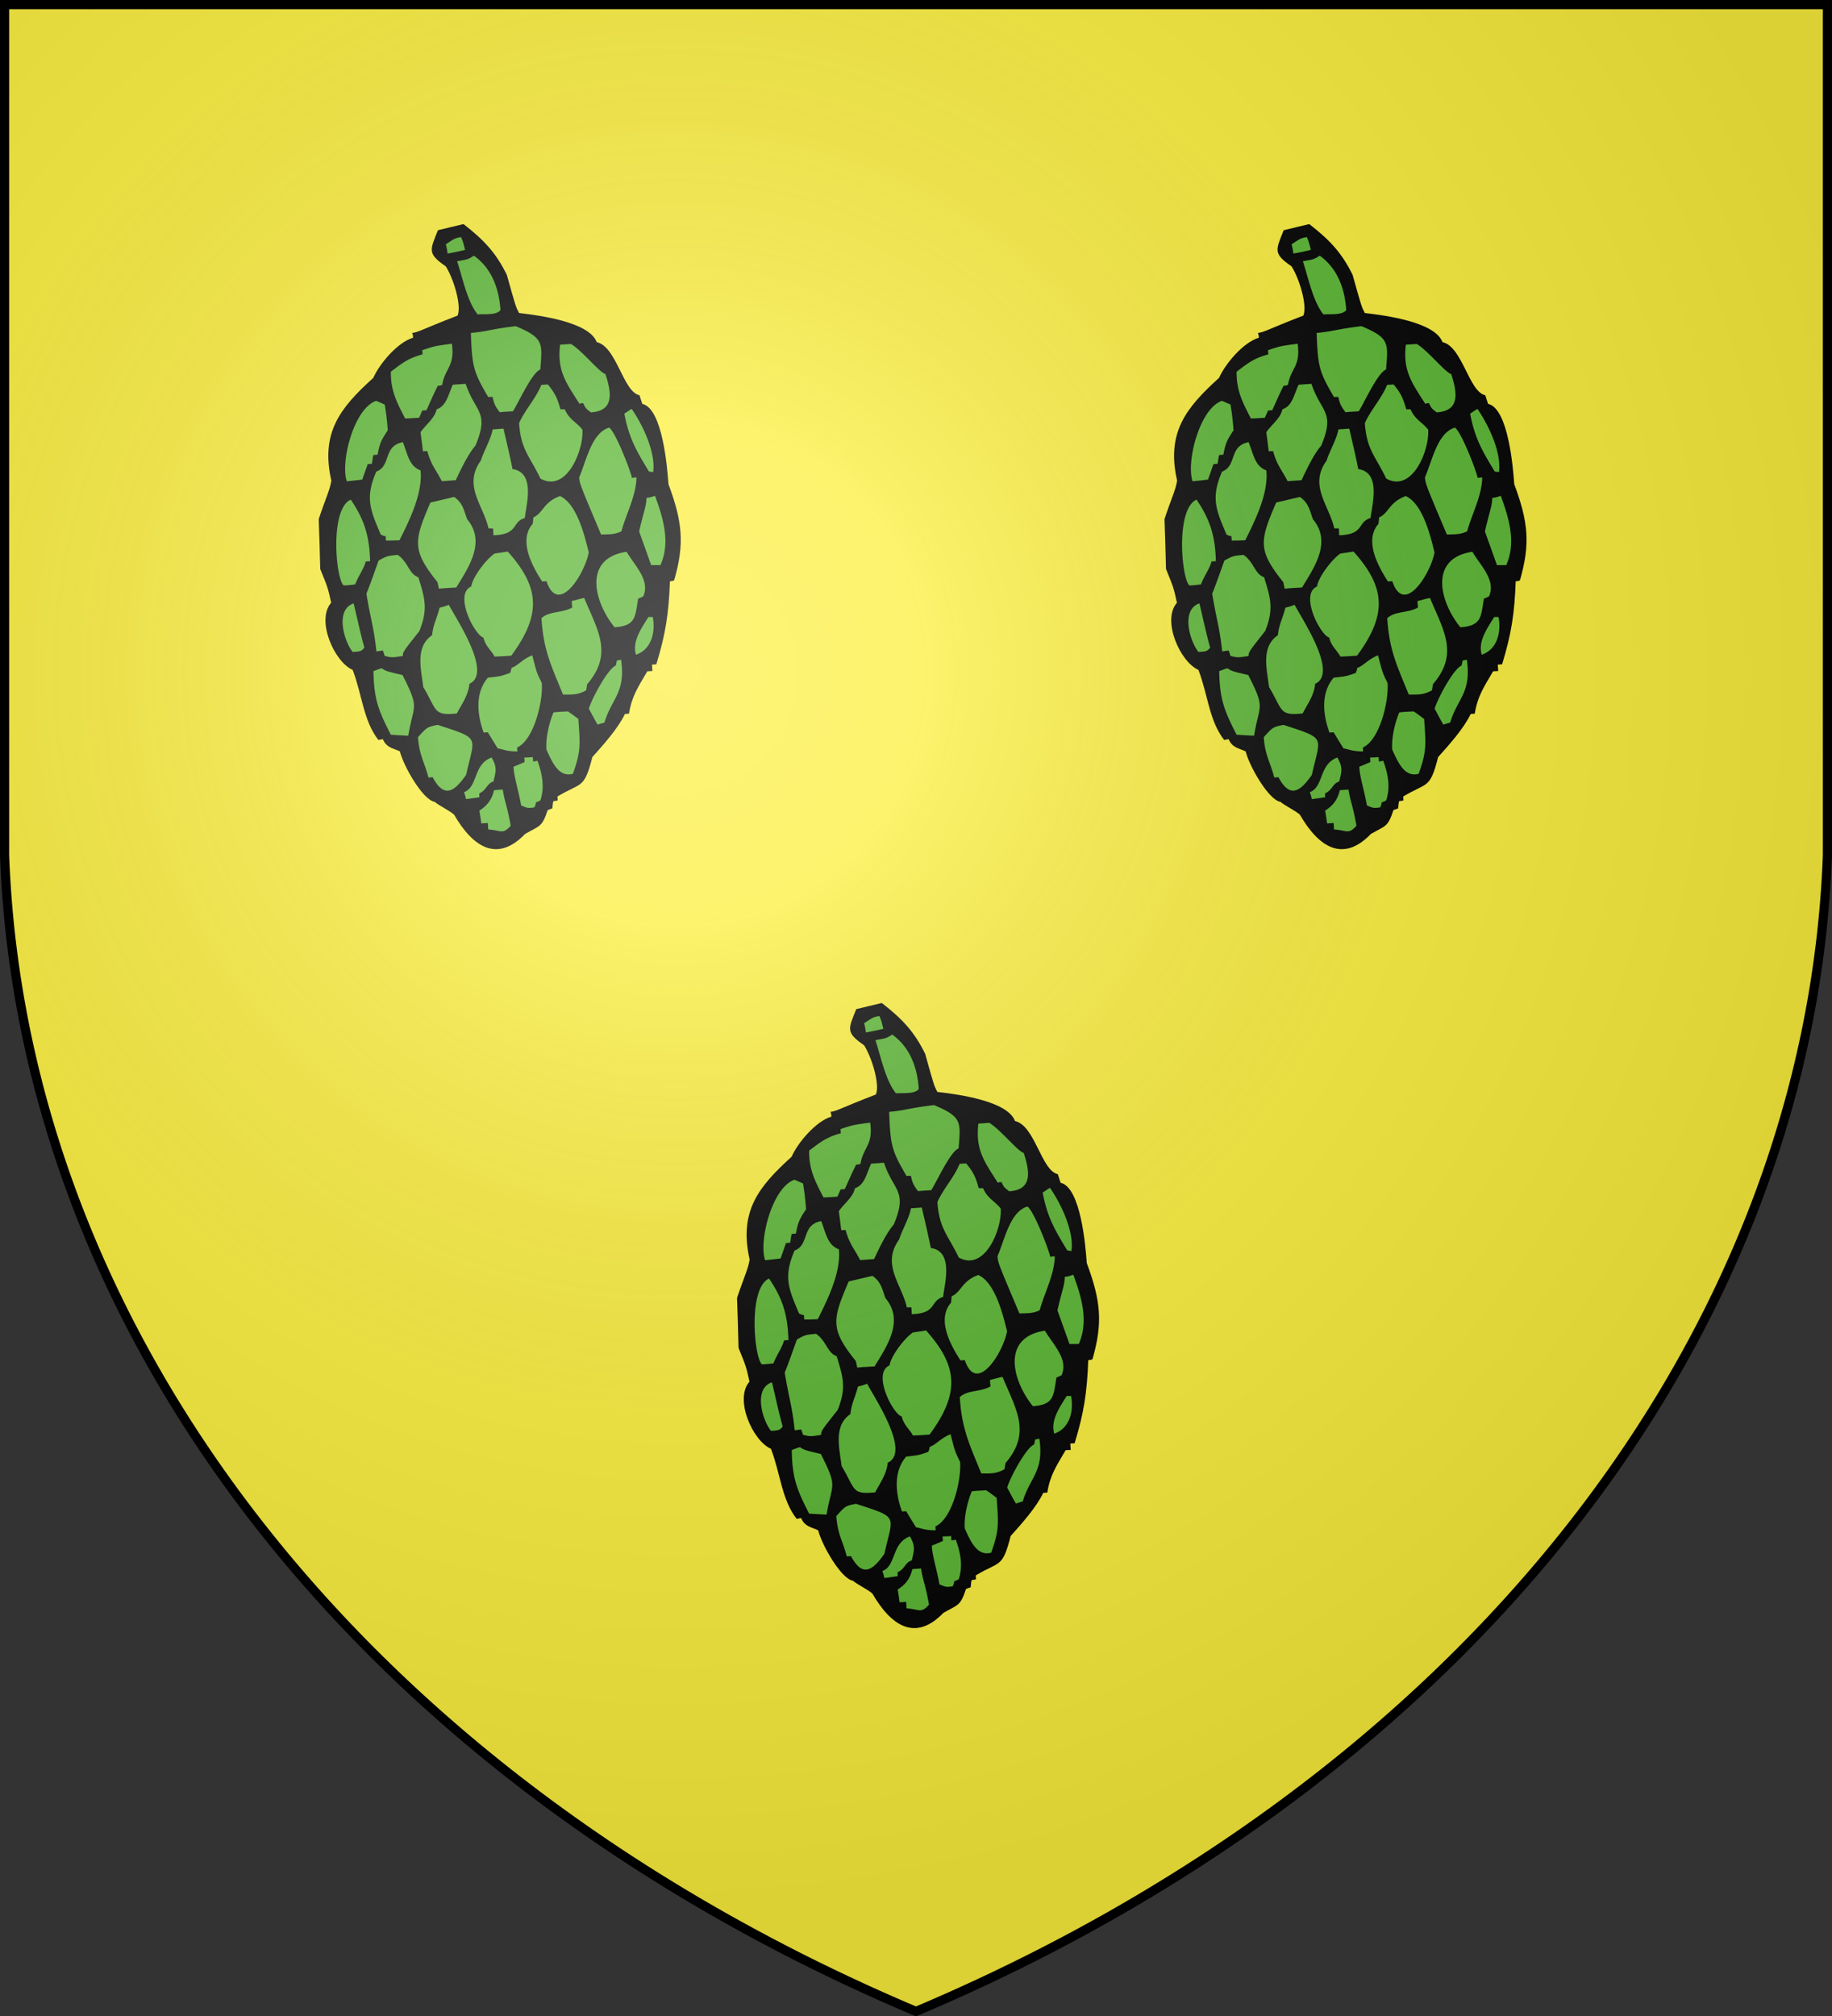 <svg xmlns="http://www.w3.org/2000/svg" xmlns:xlink="http://www.w3.org/1999/xlink" width="600" height="660"><rect width="100%" height="100%" fill="#333333" stroke="none"/><defs><radialGradient id="c" cx="221" cy="226" r="300" gradientTransform="translate(-77 -85)scale(1.35)" gradientUnits="userSpaceOnUse"><stop offset="0" stop-color="#fff" stop-opacity=".31"/><stop offset=".2" stop-color="#fff" stop-opacity=".25"/><stop offset=".6" stop-color="#666" stop-opacity=".13"/><stop offset="1" stop-opacity=".13"/></radialGradient></defs><g fill="#fcef3c"><path id="b" d="M1.5 1.5h597V280A570 445 0 0 1 300 658.5 570 445 0 0 1 1.5 280Z"/></g><g id="a"><path d="M288.795 328.357C295.735 333.729 299.56 338 303 345c2.917 10.425 2.917 10.425 4 12.483 6.701.758 23 2.926 25.419 9.517 6.581 1.496 8.581 16.213 14.037 17.418.312.946.544 1.81.908 2.802 6.636 1.493 8.198 21.058 8.562 26.276 4.561 12.289 5.347 19.504 1.859 31.504-.456.228-.911.26-1.368.292-.417 10.708-1.417 17.201-4.465 27.2-.456.032-.952.064-1.421.099.05.71.1 1.409.146 2.078-.677.034-.911.064-1.677.102-3 5.147-5.082 8.116-6 13.87-.329.032-.763.064-1.327.101-2.308 4.798-6.986 9.988-10.673 14.117-2.719 10.655-3.555 8.141-11.426 12.894.046.514.061.96.077 1.247-.435.202-.998.238-1.397.27-.254.73-.254 1.593-.344 2.368-.495.19-.992.362-1.54.564-1.851 5.579-2.442 5.006-7.37 7.798-9.151 9.502-17.092 4.404-23.294-6.314-1.706-1.462-4.836-2.871-6.355-4.189-3.806-.551-10.12-11.497-11.396-16.52-2.103-.977-4.408-1.168-5.564-3.977-.473 0-.911.204-1.471.242-4.92-6.242-5.323-14.906-8.428-22.938-6.041-2.634-12.037-16.304-7.038-21.967-1.053-4.865-1.053-4.865-3.573-11.054-.113-5.383-.304-10.827-.496-16.342 2.373-7.166 3.615-9.342 4.127-12.585-3.545-15.742 2.822-23.779 13.743-33.656 2.07-4.7 8.045-11.7 13.04-13.133-.032-.567-.064-.913-.295-1.567 2.267-.305 2.912-1.067 14.868-5.687 1.394-3.335-1.417-12.313-3.868-16.109-6.059-4.204-5.218-5.235-2.572-11.836 2.807-.654 5.572-1.368 8.367-2.011"/><path fill="#5ab532" d="M288 332.623c.64 1.377 1 2.8 1.301 4.204-1.948.441-3.811.88-5.722 1.173-.115-1-.269-2-.579-3 3-2 3-2 5-2.377m4.233 6.088c5.968 4.289 8.205 10.986 8.681 17.777-1.251 1.768-5.159 1.277-7.49 1.44-3.424-4.301-4.84-11.681-6.718-17.406 3.524-.601 3.524-.601 5.527-1.811m13.687 23.079c9.288 3.885 8.69 5.561 8.029 14.21-2.647.845-7.236 11-8.949 13.646-1.306.1-3 .153-4.343.318-1.402-1.964-1.746-2.373-2.338-5.033l-1.421.049c-4.898-8.316-5.291-10.067-5.683-20.98 5.603-.503 6.785-1.312 14.705-2.21M285 367.525c1 7.475-2.174 7.841-3.194 13.475-.456.231-.922.263-1.421.298-1.385 2.683-2.476 5.346-3.723 8.001-.662.034-.905.064-1.361.096-.35.838-.702 1.605-1.054 2.38-1.524.053-3.043.225-4.564.225-2.683-5.235-4.745-9-4.683-15.292 4-3.078 5.793-4.424 10.389-5.708-.032-.453-.064-1-.096-1.365 4.137-1.359 4.137-1.359 9.707-2.11m39 .081c3.669 2.187 9.259 9.281 11.285 9.853 2.009 6.111 2.923 12.082-4.764 12.541-1.681-1.288-1.681-1.288-2.521-3-.288 0-.744 0-1.2.22-4.295-6.779-7.424-10.736-6.36-19.372 1.23-.08 2.396-.161 3.56-.242m-34.487 13.053c3.099 9.341 7.92 9.073 3.188 20.25-2.489 2.874-4.85 7.925-6.434 11.297l-4.562.321c-1.89-3.739-3.463-5.106-4.761-9.84-.455.016-.944.032-1.422.05-.243-1.993-.522-4.106-.794-6.232 1.892-2.67 4.67-4.597 5.272-7.505 3.295-1.081 3.842-5 5.304-8.046 1.42-.099 2.696-.199 4.209-.295m26.91.207c2.577 3.134 3.128 4.67 4.139 8.134.438 0 .913 0 1.378-.015 1.665 3.601 3.685 4.015 5.806 6.672.464 6.639-5.169 20.783-13.746 16.022-3.701-7.679-6.367-9.421-7-18.148 1.86-4.244 5.517-8.095 7.293-12.531.602-.03 1.42-.084 2.13-.134m-56.219 5.358c.999.438 1.796.776 2.796 1.222.488 2.828.787 5.554 1 8.435-2.078 3.119-2.619 4.119-3.34 7.975-.399.034-.848.066-1.356.102-.304.977-.321 1.958-.54 2.888l-1.34.095A620 620 0 0 1 255.64 412a152 152 0 0 1-5.056.562c-2.17-6.265 2.306-23.844 9.62-26.338m83.675 2.652c3.796 5.49 7.935 14.419 7.036 20.691-.403-.071-.915-.142-1.376-.209-3.915-6.444-6.539-10.8-8.047-18.931.733-.472 1.508-1.056 2.387-1.551m-41.981 6.45c1.019 4.41 2.043 8.674 2.953 13.237 7.731 1.141 4.375 12.173 4.032 16.023-4.428 1.269-1.883 5.414-10.279 5.65-.025-.71-.071-1.419-.119-2.236H297c-1.766-7.763-8.414-14-2.523-22.223.957-3.072 3.371-7.164 3.865-10.202 1.225-.085 2.388-.166 3.556-.249m34.618-.326c2.136 1.53 6.945 14 7.461 16.479.558-.145.995-.16 1.473-.177-.094 5.991-3.45 12.124-4.934 17.635-2.106 1.063-3.9.983-6.646 1.063-7.023-16.608-7.023-16.608-7.173-18.744C329 406 330.767 396.618 336.516 395m-67.571 4.765c1.607 4.067 2.055 7.847 5.797 9.235.769 7.524-3.742 16.54-6.914 22.88-1.473.052-2.947.104-4.424.098-.031-.448-.063-.978-.099-1.412-.519-.115-1.036-.233-1.607-.566-3.402-8-5.221-12-1.453-20.609 4.963-1.875 2.123-8.391 8.7-9.626m-17.076 18.807c4.708 6.84 6.131 12.428 6.35 20.142l-1.417.098c-.871 2.863-2.141 4.188-3.5 7.527-1.302.138-2.475.287-3.742.331-2.56-1.989-4.653-24.953 2.309-28.098m33.865-.882c2.944 2.037 3.224 4.564 4.266 7.31 6.24 7.432.454 15.737-3.569 22.335-1.876.114-3.755.18-5.676.396-.148-.731-.299-1.354-.454-2.135-8.543-10.596-7.676-13.596-2.339-26.087 2.612-.589 5.038-1.18 7.772-1.819m34.67-.283c5.596 2.55 8.101 13.132 9.415 18.439-1.189 6.704-9.913 21.064-13.835 9.422-.456.032-.984.064-1.419.1-3.14-4.861-7.913-13.368-3.104-18.871.108-.681.159-1.497.212-2.112 3.226-1.385 3.262-5.013 8.731-6.978m31.118-.087c2.707 7.398 5.088 15.227 1.793 22.68h-3.055c-1.275-3.609-2.605-7.286-3.935-11.018 1.641-7.135 2.301-7.982 2.406-10.982.951-.042 1.896-.364 2.791-.68m-84.277 19.337c3.48 2.343 3.649 6.266 6.755 7.313 2.205 7.03 3.204 10.527.339 17.644-5.339 6.737-5.339 6.737-5.439 8.18-2.371.206-3.108.779-5.94-.095-.118-.499-.303-1.046-.544-1.699-.711 0-1.51.212-2.131.259-.942-8.386-1.75-9.756-3.285-18.879 1.459-3.603 2.734-7.38 4-10.862 2.77-1.518 2.77-1.518 6.245-1.861m36.04-1.094c10.549 11.739 11.072 20.666 1.161 34.09-1.725.121-3.499.238-5.446.3-1.206-2.178-3-3.385-3.679-6.232-2.846-.721-9.806-14.185-3.973-16.721.397-3.093 5.023-9.069 7.652-10.785 1.464-.215 2.801-.397 4.285-.652m38.923.079c2.775 4.641 7.792 9.358 5.455 14.606-.663.318-1.036.516-1.663.706-1.02 6.046-.723 8.917-7.72 9.406-6.903-8.542-10.28-22.606 3.928-24.718m-89.389 16.895C254 457.391 255 462.25 256.334 467c-1.024 1.483-1.958 1.265-3.829 1.447-2.905-3.667-5.807-13.845.314-15.91M284 453c2 4 14.533 22.414 6.725 25.863-.3 3.686-2.498 6.641-4.092 9.706-7.806.802-6.402-.977-11.014-8.65-.619-5.572-2.801-13.096 2.89-16.956.491-3.963 1.262-4.519 2.491-9.039 1-.223 2-.496 3-.924m44.339-2.232c4.372 10.594 9.585 18.232.957 28.232-.051.734-.296 1.449-.296 2-2.673 1.433-4.1 1.43-7.621 1.373-3.8-9.373-6.379-14.43-7.042-24.972 2.53-2.417 6.663-1.597 10.046-3.503-.05-.898-.1-1.419-.15-2.131 1.405-.3 2.767-.767 4.106-.999M350.781 457c.968 5-.476 10.667-5.502 12.343C344 465 347 460.813 349.361 457zm-39.464 12.529c1.466 5.703 1.466 5.703 3.129 9.096.44 6.288-2.714 18.733-8.102 21.096.034.499.066.962.098 1.279-3.521 0-4.442-.629-6.442-1a360 360 0 0 1-3.223-5.265l-1.37.096c-2.123-5.831-2.897-13.039 1.392-17.972 4.045-.437 4.045-.437 7.201-1.531.295-.551.411-1.089.523-1.66 2.281-.87 3.477-2.791 6.794-4.139M262 473.785c1.536.969 1.536.969 6.826 2.215 5.756 11.321 3.61 9.387 1.897 19.843-1.891-.071-3.855-.19-5.723-.311-4-7.823-5.538-11.532-5.69-20.839.948-.269 1.69-.693 2.69-.908M340.411 471c1.564 10.847-3.103 12.6-5.449 20.556-.75.187-1.497.444-2.246.668-.987-1.665-1.867-3.385-2.852-5.224.895-3.141 6.136-13 8.786-14.085.168-.522.28-1.09.35-1.657.5-.032.955-.258 1.411-.258M323 487.898c1.261.841 2.348 1.681 3.42 2.472.58 8.36.892 10.533-1.798 17.951-4.648 1.293-6.791-3.854-8.659-7.936-.256-3.712.788-8.472 2.313-12.143 1.674-.242 3.295-.242 4.724-.344m-42.642 4.421c14.231 4.657 12.118 3.583 9.293 16.359-3.889 5.57-7.198 7.787-10.95.766l-1.367.095c-1.39-5.301-2.995-7.124-3.438-13.204 2.811-3.048 2.804-3.335 6.462-4.016M298 503c1.985 3.378 1.311 4.799.615 7.852-2.178.609-2.244 2.857-4.668 3.891.031.257.053.914.053 1.257-1.399.21-3 .461-4.387.615a12.6 12.6 0 0 0-.634-2.28c4.617-1.706 2.926-9.126 9.021-11.335m13.506-.128c.036.507.067.962.09 1.42.404-.036.973-.068 1.404-.292 1.708 4.606 2.362 8.839 1 13-.366.289-1 .479-1.459.67-.113.569-.228 1.137-.541 1.658-2.125.281-2.125.281-4.329-.642-.671-4.194-2.463-9.72-2.466-12.686 1.231-.482 2.428-1 3.612-1.513-.031-.487-.064-.913-.1-1.487.963 0 1.877-.064 2.789-.128m-9.853 10.621c.649 4.18 1.347 4.84 2.61 11.835-2.649 3.038-3.288 1.449-7.351 1.227-.048-.709-.101-1.555-.148-2.129-.764.051-1.421.094-2.129.148a98 98 0 0 0-.635-4.18c2.517-1.655 4-3.394 4.815-6.704.963-.068 1.926-.134 2.838-.197"/></g><use xlink:href="#a" x="-137" y="-255"/><use xlink:href="#a" x="140" y="-255"/><use xlink:href="#b" fill="url(#c)" stroke="#000" stroke-width="3"/></svg>